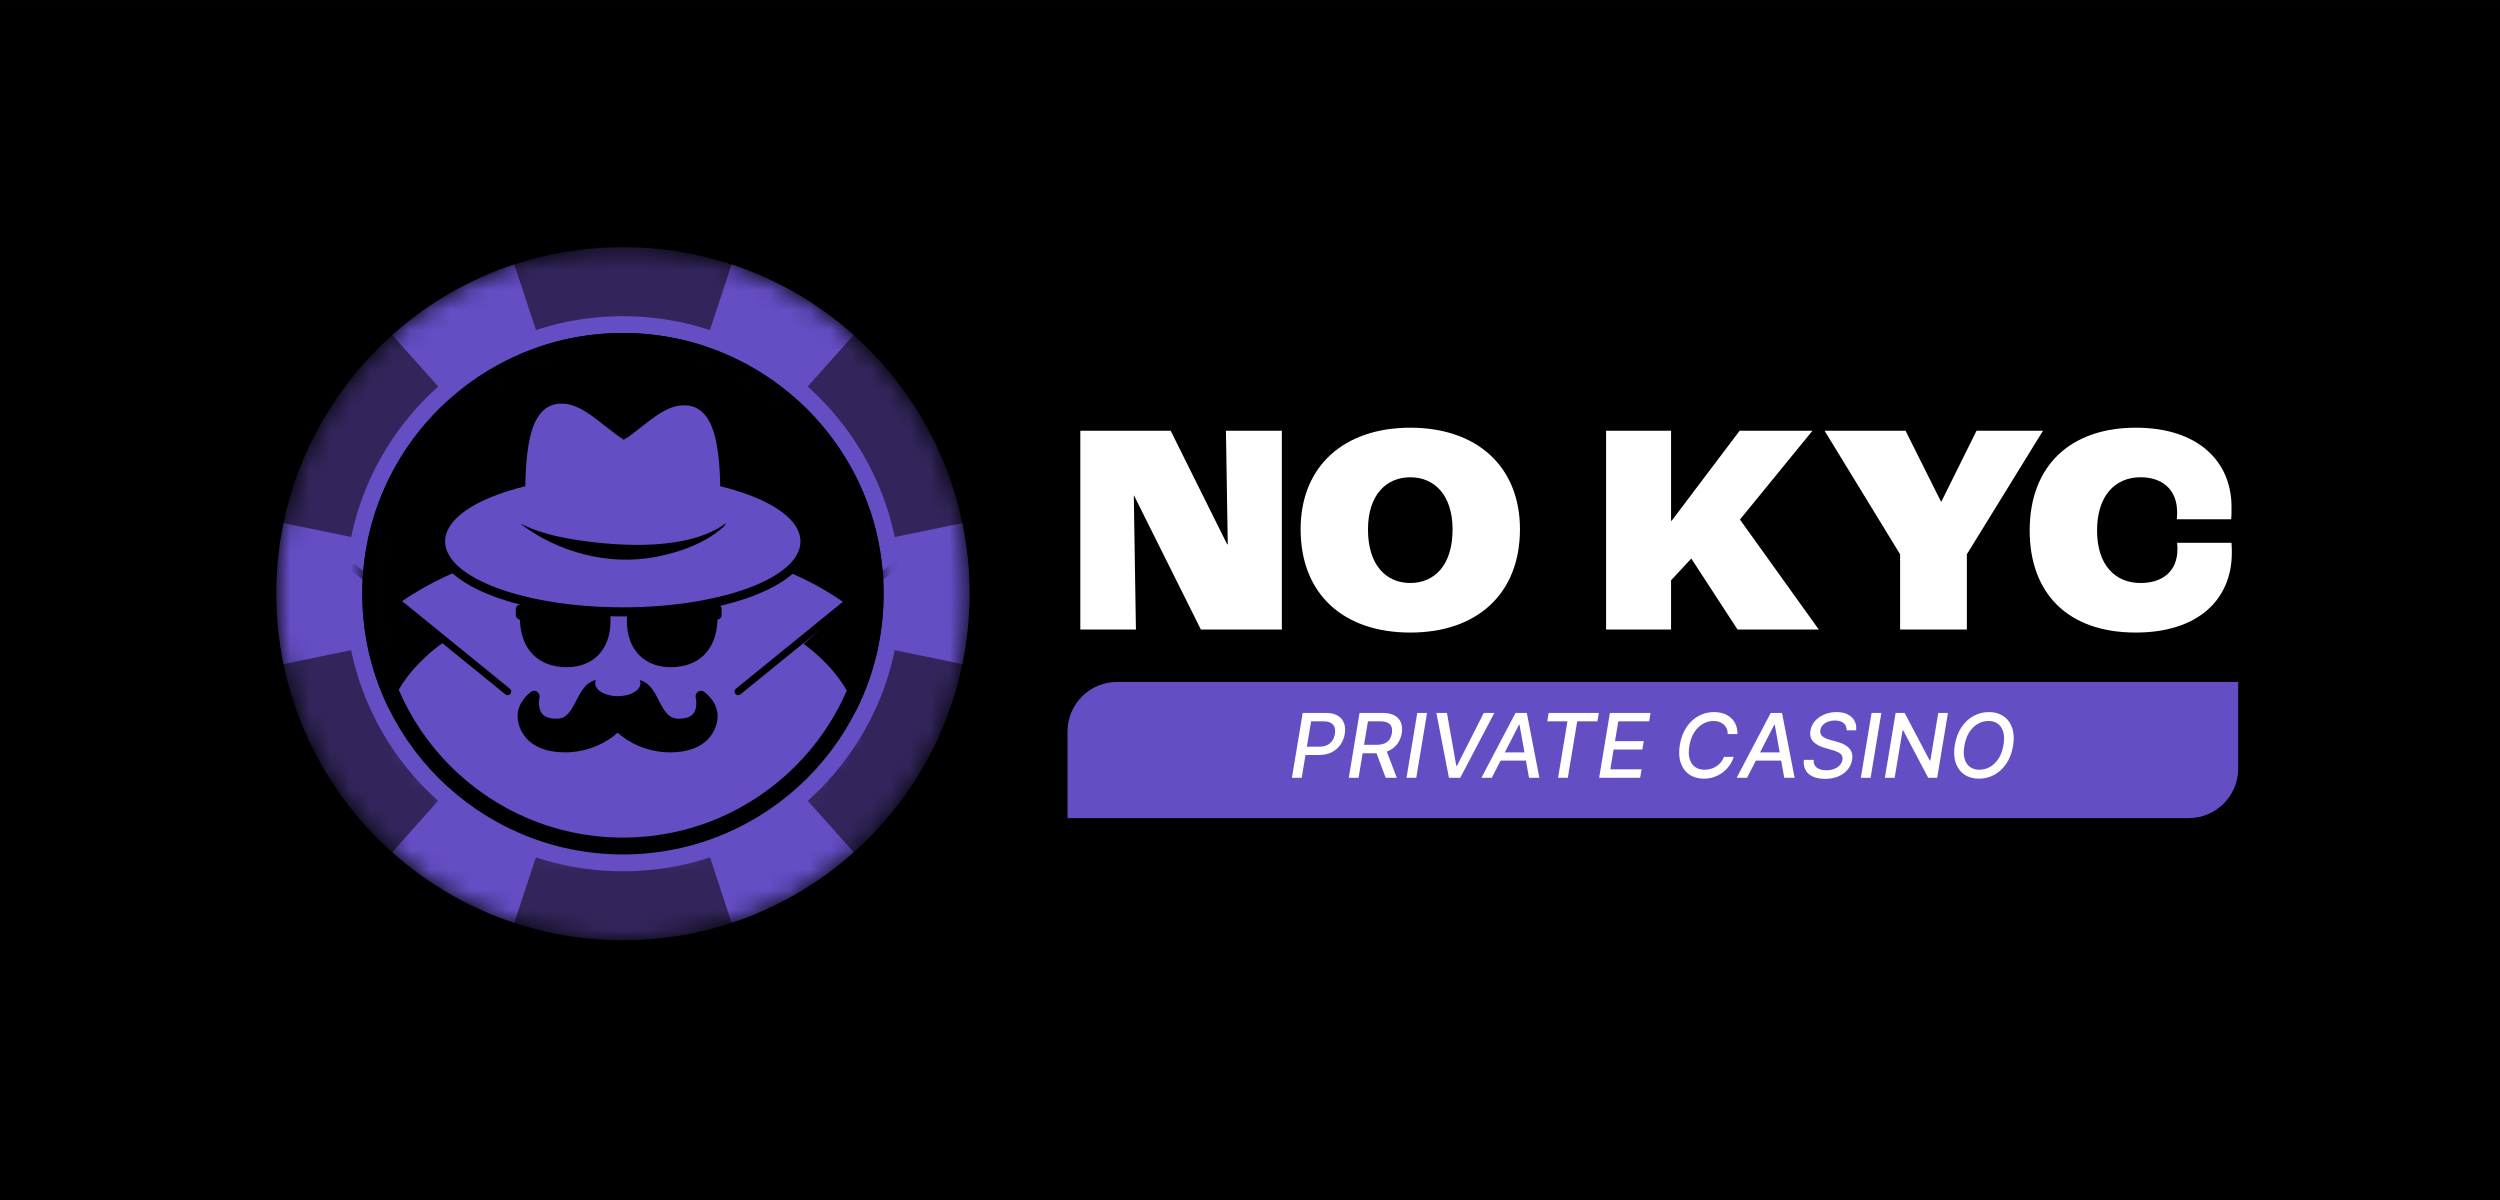 <svg width="125" height="60" viewBox="0 0 125 60" fill="none" xmlns="http://www.w3.org/2000/svg">
<rect x="0" y="0" width="125" height="60" fill="#808080" stroke="none"/>
<rect width="125" height="60" transform="translate(0 0.001)" fill="black"/>
<mask id="mask0_8870_55747" style="mask-type:luminance" maskUnits="userSpaceOnUse" x="13" y="12" width="36" height="36">
<path d="M48.475 29.686C48.475 20.116 40.717 12.358 31.147 12.358C21.578 12.358 13.82 20.116 13.82 29.686C13.82 39.256 21.578 47.013 31.147 47.013C40.717 47.013 48.475 39.256 48.475 29.686Z" fill="white"/>
</mask>
<g mask="url(#mask0_8870_55747)">
<path d="M48.475 29.686C48.475 20.116 40.717 12.358 31.147 12.358C21.578 12.358 13.82 20.116 13.82 29.686C13.82 39.256 21.578 47.013 31.147 47.013C40.717 47.013 48.475 39.256 48.475 29.686Z" fill="#33255B"/>
<path fill-rule="evenodd" clip-rule="evenodd" d="M48.116 33.206L42.813 32.11C42.974 31.33 43.06 30.518 43.06 29.68C43.06 28.842 42.974 28.03 42.813 27.25L48.116 26.154C48.351 27.292 48.475 28.472 48.475 29.68C48.475 30.888 48.351 32.068 48.116 33.206ZM42.683 16.75L39.077 20.79C37.869 19.711 36.444 18.878 34.883 18.363L36.579 13.221C38.86 13.973 40.931 15.186 42.683 16.75ZM25.716 13.221L27.412 18.363C25.85 18.878 24.426 19.711 23.218 20.79L19.612 16.75C21.363 15.186 23.435 13.973 25.716 13.221ZM14.179 26.154C13.944 27.292 13.82 28.472 13.82 29.68C13.82 30.888 13.944 32.068 14.179 33.206L19.482 32.11C19.32 31.33 19.235 30.518 19.235 29.68C19.235 28.842 19.32 28.03 19.482 27.25L14.179 26.154ZM19.612 42.61L23.218 38.57C24.426 39.649 25.85 40.482 27.412 40.997L25.716 46.139C23.435 45.387 21.363 44.174 19.612 42.61ZM36.579 46.139L34.883 40.997C36.444 40.482 37.869 39.649 39.077 38.57L42.683 42.61C40.931 44.174 38.86 45.387 36.579 46.139Z" fill="#654DC4"/>
</g>
<mask id="mask1_8870_55747" style="mask-type:luminance" maskUnits="userSpaceOnUse" x="18" y="16" width="27" height="27">
<path d="M44.183 29.686C44.183 22.487 38.347 16.65 31.148 16.65C23.948 16.65 18.112 22.487 18.112 29.686C18.112 36.886 23.948 42.722 31.148 42.722C38.347 42.722 44.183 36.886 44.183 29.686Z" fill="white"/>
</mask>
<g mask="url(#mask1_8870_55747)">
<path d="M44.183 29.686C44.183 22.487 38.347 16.65 31.148 16.65C23.948 16.65 18.112 22.487 18.112 29.686C18.112 36.886 23.948 42.722 31.148 42.722C38.347 42.722 44.183 36.886 44.183 29.686Z" fill="black"/>
<path d="M31.125 44.818C37.729 44.818 43.082 41.398 43.082 37.179C43.082 32.96 37.729 29.54 31.125 29.54C24.522 29.54 19.169 32.96 19.169 37.179C19.169 41.398 24.522 44.818 31.125 44.818Z" fill="#654DC4"/>
<path fill-rule="evenodd" clip-rule="evenodd" d="M42.38 30.259C39.637 28.251 35.602 26.983 31.103 26.983C26.722 26.983 22.78 28.186 20.044 30.103L27.173 36.349L28.221 31.065H34.38L35.427 36.349L42.38 30.259Z" fill="#654DC4"/>
<path d="M44.718 28.31L42.139 30.325L39.304 32.63L36.908 34.578" stroke="black" stroke-width="0.362" stroke-linecap="round"/>
<path d="M20.149 30.325L20.261 30.182L20.263 30.184L20.149 30.325ZM25.495 34.437C25.573 34.5 25.584 34.614 25.521 34.692C25.458 34.77 25.344 34.782 25.267 34.718L25.495 34.437ZM17.682 28.167L20.261 30.182L20.037 30.468L17.459 28.452L17.682 28.167ZM20.263 30.184L23.098 32.489L22.87 32.77L20.035 30.465L20.263 30.184ZM23.098 32.489L25.495 34.437L25.267 34.718L22.87 32.77L23.098 32.489Z" fill="black"/>
<path d="M30.047 33.971C29.353 33.971 29.068 34.533 28.814 35.032C28.529 35.592 28.316 35.935 27.825 35.935C27.474 35.935 27.231 35.847 27.095 35.672C26.865 35.375 26.973 34.895 26.974 34.892C27.003 34.778 26.956 34.651 26.861 34.585C26.764 34.518 26.644 34.525 26.549 34.593C26.521 34.613 25.88 35.073 25.88 35.794C25.88 36.472 26.377 37.618 28.25 37.618C29.401 37.618 30.34 37.125 30.88 36.636C31.42 37.125 32.359 37.618 33.51 37.618C35.383 37.618 35.88 36.472 35.88 35.794C35.88 35.073 35.239 34.612 35.211 34.593C35.116 34.525 34.995 34.518 34.899 34.585C34.803 34.651 34.757 34.778 34.786 34.892C34.787 34.896 34.901 35.375 34.673 35.672C34.538 35.848 34.287 35.935 33.935 35.935C33.444 35.935 33.231 35.592 32.946 35.032C32.692 34.533 32.406 33.971 31.713 33.971C31.374 33.971 31.061 34.109 30.88 34.208C30.699 34.11 30.382 33.971 30.047 33.971Z" fill="black"/>
<path d="M30.891 34.809C31.517 34.809 32.023 34.52 32.023 34.163C32.023 33.807 31.517 33.518 30.891 33.518C30.266 33.518 29.759 33.807 29.759 34.163C29.759 34.52 30.266 34.809 30.891 34.809Z" fill="#654DC4"/>
<path d="M28.26 29.825C27.086 29.825 25.972 30.236 25.925 30.254C25.845 30.284 25.79 30.362 25.79 30.449V30.761C25.79 30.839 25.836 30.914 25.906 30.949L25.996 30.994C26.044 32.478 26.913 33.359 28.344 33.359C29.667 33.359 30.524 32.462 30.524 31.072V30.559C30.607 30.512 30.754 30.449 30.936 30.449C31.117 30.449 31.264 30.512 31.348 30.559V31.072C31.348 32.462 32.205 33.359 33.528 33.359C34.958 33.359 35.828 32.478 35.876 30.994L35.966 30.949C36.036 30.913 36.081 30.839 36.081 30.761V30.449C36.081 30.362 36.027 30.284 35.946 30.254C35.9 30.236 34.785 29.825 33.611 29.825C32.648 29.825 31.853 30.103 31.573 30.215C31.446 30.139 31.222 30.033 30.936 30.033C30.65 30.033 30.419 30.139 30.293 30.215C30.013 30.103 29.224 29.825 28.26 29.825Z" fill="black"/>
<path d="M31.14 30.593C33.613 30.593 35.862 30.221 37.501 29.613C38.319 29.309 38.998 28.942 39.475 28.523C39.953 28.104 40.251 27.614 40.251 27.07C40.251 26.526 39.953 26.035 39.475 25.616C38.998 25.197 38.319 24.83 37.501 24.526C35.862 23.918 33.613 23.547 31.14 23.547C28.667 23.547 26.419 23.918 24.78 24.526C23.961 24.83 23.283 25.197 22.805 25.616C22.328 26.035 22.03 26.526 22.03 27.07C22.03 27.614 22.328 28.104 22.805 28.523C23.283 28.942 23.961 29.309 24.78 29.613C26.419 30.221 28.667 30.593 31.14 30.593Z" fill="#654DC4" stroke="black" stroke-width="0.453"/>
<path fill-rule="evenodd" clip-rule="evenodd" d="M31.183 21.984C30.09 21.269 29.186 20.227 28.162 20.182C26.313 20.1 26.254 22.833 26.254 25.519V26.392C29.099 27.53 33.168 27.547 36.026 26.476V25.602C36.026 22.916 35.967 20.183 34.118 20.265C33.191 20.306 32.362 21.163 31.403 21.856L31.183 21.984Z" fill="#654DC4"/>
<path d="M26.025 26.193C26.002 26.176 26.186 26.255 26.21 26.267C26.441 26.379 26.681 26.474 26.924 26.556C27.543 26.765 28.187 26.897 28.832 26.997C31.041 27.337 34.425 27.535 36.288 26.165C36.353 26.118 36.206 26.314 36.176 26.341C35.901 26.593 35.592 26.806 35.267 26.988C34.487 27.423 33.615 27.687 32.743 27.852C30.431 28.288 27.912 27.623 26.025 26.193Z" fill="black"/>
</g>
<path d="M44.604 29.686C44.604 22.254 38.579 16.229 31.147 16.229C23.715 16.229 17.69 22.254 17.69 29.686C17.69 37.118 23.715 43.143 31.147 43.143C38.579 43.143 44.604 37.118 44.604 29.686Z" stroke="#654DC4" stroke-width="0.842"/>
<mask id="mask2_8870_55747" style="mask-type:luminance" maskUnits="userSpaceOnUse" x="18" y="16" width="27" height="27">
<path d="M44.183 29.686C44.183 22.487 38.347 16.65 31.147 16.65C23.948 16.65 18.112 22.487 18.112 29.686C18.112 36.886 23.948 42.722 31.147 42.722C38.347 42.722 44.183 36.886 44.183 29.686Z" fill="white"/>
</mask>
<g mask="url(#mask2_8870_55747)">
<path d="M44.183 29.686C44.183 22.487 38.347 16.65 31.147 16.65C23.948 16.65 18.112 22.487 18.112 29.686C18.112 36.886 23.948 42.722 31.147 42.722C38.347 42.722 44.183 36.886 44.183 29.686Z" fill="black"/>
<path d="M31.125 44.818C37.728 44.818 43.081 41.398 43.081 37.179C43.081 32.96 37.728 29.54 31.125 29.54C24.521 29.54 19.168 32.96 19.168 37.179C19.168 41.398 24.521 44.818 31.125 44.818Z" fill="#654DC4"/>
<path fill-rule="evenodd" clip-rule="evenodd" d="M42.379 30.259C39.636 28.251 35.601 26.983 31.103 26.983C26.721 26.983 22.78 28.186 20.043 30.103L27.173 36.349L28.22 31.065H34.379L35.427 36.349L42.379 30.259Z" fill="#654DC4"/>
<path d="M44.717 28.31L42.139 30.325L39.304 32.63L36.907 34.578" stroke="black" stroke-width="0.362" stroke-linecap="round"/>
<path d="M20.148 30.325L20.26 30.182L20.263 30.184L20.148 30.325ZM25.495 34.437C25.572 34.5 25.584 34.614 25.521 34.692C25.458 34.77 25.344 34.782 25.266 34.718L25.495 34.437ZM17.682 28.167L20.26 30.182L20.037 30.468L17.459 28.452L17.682 28.167ZM20.263 30.184L23.098 32.489L22.869 32.77L20.034 30.465L20.263 30.184ZM23.098 32.489L25.495 34.437L25.266 34.718L22.869 32.77L23.098 32.489Z" fill="black"/>
<path d="M30.046 33.971C29.353 33.971 29.068 34.533 28.814 35.032C28.528 35.592 28.316 35.935 27.824 35.935C27.474 35.935 27.231 35.847 27.095 35.672C26.865 35.375 26.973 34.895 26.974 34.892C27.003 34.778 26.956 34.651 26.861 34.585C26.764 34.518 26.644 34.525 26.548 34.593C26.521 34.613 25.88 35.073 25.88 35.794C25.88 36.472 26.377 37.618 28.25 37.618C29.401 37.618 30.339 37.125 30.88 36.636C31.42 37.125 32.359 37.618 33.51 37.618C35.383 37.618 35.88 36.472 35.88 35.794C35.88 35.073 35.238 34.612 35.211 34.593C35.116 34.525 34.995 34.518 34.899 34.585C34.803 34.651 34.757 34.778 34.786 34.892C34.787 34.896 34.901 35.375 34.673 35.672C34.537 35.848 34.287 35.935 33.935 35.935C33.444 35.935 33.231 35.592 32.946 35.032C32.692 34.533 32.405 33.971 31.713 33.971C31.373 33.971 31.061 34.109 30.88 34.208C30.698 34.11 30.382 33.971 30.046 33.971Z" fill="black"/>
<path d="M30.891 34.809C31.516 34.809 32.023 34.52 32.023 34.163C32.023 33.807 31.516 33.518 30.891 33.518C30.265 33.518 29.759 33.807 29.759 34.163C29.759 34.52 30.265 34.809 30.891 34.809Z" fill="#654DC4"/>
<path d="M28.26 29.825C27.086 29.825 25.972 30.236 25.925 30.254C25.845 30.284 25.79 30.362 25.79 30.449V30.761C25.79 30.839 25.836 30.914 25.906 30.949L25.996 30.994C26.043 32.478 26.913 33.359 28.343 33.359C29.667 33.359 30.524 32.462 30.524 31.072V30.559C30.607 30.512 30.754 30.449 30.936 30.449C31.116 30.449 31.264 30.512 31.347 30.559V31.072C31.347 32.462 32.204 33.359 33.528 33.359C34.958 33.359 35.828 32.478 35.875 30.994L35.965 30.949C36.035 30.913 36.081 30.839 36.081 30.761V30.449C36.081 30.362 36.026 30.284 35.946 30.254C35.9 30.236 34.785 29.825 33.611 29.825C32.647 29.825 31.853 30.103 31.572 30.215C31.446 30.139 31.222 30.033 30.936 30.033C30.649 30.033 30.419 30.139 30.292 30.215C30.013 30.103 29.224 29.825 28.26 29.825Z" fill="black"/>
<path d="M31.14 30.593C33.613 30.593 35.862 30.221 37.5 29.613C38.319 29.309 38.997 28.942 39.475 28.523C39.952 28.104 40.25 27.614 40.25 27.07C40.25 26.526 39.952 26.035 39.475 25.616C38.997 25.197 38.319 24.83 37.5 24.526C35.862 23.918 33.613 23.547 31.14 23.547C28.667 23.547 26.418 23.918 24.779 24.526C23.961 24.83 23.282 25.197 22.805 25.616C22.328 26.035 22.029 26.526 22.029 27.07C22.029 27.614 22.328 28.104 22.805 28.523C23.282 28.942 23.961 29.309 24.779 29.613C26.418 30.221 28.667 30.593 31.14 30.593Z" fill="#654DC4" stroke="black" stroke-width="0.453"/>
<path fill-rule="evenodd" clip-rule="evenodd" d="M31.183 21.984C30.09 21.269 29.186 20.227 28.162 20.182C26.313 20.1 26.254 22.833 26.254 25.519V26.392C29.099 27.53 33.168 27.547 36.026 26.476V25.602C36.026 22.916 35.967 20.183 34.118 20.265C33.191 20.306 32.362 21.163 31.403 21.856L31.183 21.984Z" fill="#654DC4"/>
<path d="M26.025 26.193C26.002 26.176 26.186 26.255 26.21 26.267C26.441 26.379 26.68 26.474 26.924 26.556C27.543 26.765 28.187 26.897 28.831 26.997C31.041 27.337 34.425 27.535 36.288 26.165C36.353 26.118 36.206 26.314 36.176 26.341C35.9 26.593 35.591 26.806 35.266 26.988C34.487 27.423 33.615 27.687 32.743 27.852C30.431 28.288 27.912 27.623 26.025 26.193Z" fill="black"/>
</g>
<path d="M43.762 29.686C43.762 22.719 38.114 17.071 31.147 17.071C24.18 17.071 18.533 22.719 18.533 29.686C18.533 36.653 24.18 42.3 31.147 42.3C38.114 42.3 43.762 36.653 43.762 29.686Z" stroke="black" stroke-width="0.842"/>
<path d="M54.016 31.477V21.536H58.533L61.358 27.216H61.388L61.297 21.536H64.092V31.477H60.044L56.705 24.784H56.69L56.796 31.477H54.016ZM70.514 31.628C67.191 31.628 65.031 29.724 65.031 26.461C65.031 23.319 67.191 21.385 70.514 21.385C73.838 21.385 75.998 23.319 75.998 26.461C75.998 29.664 73.883 31.628 70.514 31.628ZM70.514 29.15C71.708 29.15 72.629 28.274 72.629 26.476C72.629 24.739 71.708 23.863 70.514 23.863C69.321 23.863 68.399 24.739 68.399 26.476C68.399 28.274 69.321 29.15 70.514 29.15ZM80.305 31.477V21.536H83.553V26.038H83.583L86.982 21.536H90.623L86.997 25.978L90.94 31.477H86.877L84.565 27.927L83.553 29.014V31.477H80.305ZM95.005 31.477V27.715L91.228 21.536H95.277L97.044 25.071H97.074L98.827 21.536H102.15L98.343 27.715V31.477H95.005ZM106.787 31.628C103.373 31.628 101.484 29.649 101.484 26.522C101.484 23.259 103.554 21.385 106.787 21.385C109.929 21.385 111.576 23.092 111.576 25.343C111.576 25.54 111.576 25.812 111.561 25.963H108.841C108.856 25.812 108.856 25.676 108.856 25.615C108.856 24.437 108.071 23.863 107.029 23.863C105.745 23.863 104.853 24.799 104.853 26.522C104.853 28.274 105.775 29.15 107.029 29.15C108.131 29.15 108.872 28.561 108.872 27.458C108.872 27.413 108.872 27.322 108.856 27.141H111.576C111.591 27.337 111.591 27.519 111.591 27.64C111.591 29.966 109.914 31.628 106.787 31.628Z" fill="white"/>
<path d="M53.378 36.572C53.378 35.205 54.486 34.097 55.854 34.097H111.91V38.429C111.91 39.797 110.801 40.905 109.434 40.905H53.378V36.572Z" fill="#654DC4"/>
<path d="M64.596 38.889L65.135 35.647H66.29C66.541 35.647 66.742 35.693 66.891 35.785C67.042 35.877 67.146 36.002 67.202 36.16C67.259 36.319 67.271 36.497 67.238 36.697C67.204 36.896 67.133 37.076 67.023 37.235C66.914 37.393 66.769 37.519 66.588 37.612C66.406 37.703 66.19 37.749 65.94 37.749H65.144L65.212 37.335H65.962C66.122 37.335 66.256 37.307 66.364 37.252C66.474 37.196 66.56 37.12 66.622 37.024C66.685 36.927 66.725 36.818 66.744 36.697C66.764 36.573 66.759 36.465 66.728 36.371C66.698 36.276 66.637 36.201 66.546 36.148C66.457 36.094 66.331 36.067 66.17 36.067H65.556L65.085 38.889H64.596ZM67.439 38.889L67.977 35.647H69.132C69.383 35.647 69.585 35.691 69.735 35.777C69.887 35.863 69.992 35.982 70.049 36.135C70.107 36.287 70.12 36.463 70.087 36.663C70.053 36.862 69.982 37.036 69.873 37.186C69.765 37.336 69.621 37.453 69.441 37.537C69.262 37.621 69.046 37.662 68.795 37.662H67.92L67.993 37.241H68.824C68.983 37.241 69.116 37.218 69.222 37.173C69.329 37.128 69.412 37.062 69.473 36.975C69.534 36.889 69.574 36.785 69.593 36.663C69.613 36.54 69.607 36.434 69.576 36.345C69.544 36.256 69.482 36.187 69.39 36.14C69.299 36.091 69.172 36.067 69.012 36.067H68.398L67.928 38.889H67.439ZM69.281 37.426L69.84 38.889H69.283L68.738 37.426H69.281ZM71.352 35.647L70.814 38.889H70.325L70.863 35.647H71.352ZM72.347 35.647L72.814 38.288H72.851L74.188 35.647H74.717L73.012 38.889H72.447L71.819 35.647H72.347ZM74.59 38.889H74.071L75.775 35.647H76.34L76.969 38.889H76.45L75.976 36.236H75.951L74.59 38.889ZM74.887 37.62H76.571L76.502 38.031H74.818L74.887 37.62ZM77.362 36.068L77.432 35.647H79.941L79.871 36.068H78.86L78.391 38.889H77.904L78.372 36.068H77.362ZM79.957 38.889L80.495 35.647H82.528L82.458 36.068H80.915L80.75 37.056H82.187L82.118 37.475H80.68L80.516 38.468H82.078L82.008 38.889H79.957ZM86.874 36.702H86.389C86.387 36.596 86.368 36.503 86.331 36.423C86.294 36.342 86.243 36.274 86.179 36.219C86.116 36.163 86.041 36.121 85.956 36.092C85.87 36.064 85.778 36.049 85.679 36.049C85.488 36.049 85.308 36.098 85.141 36.195C84.973 36.292 84.83 36.434 84.712 36.619C84.594 36.805 84.512 37.031 84.468 37.298C84.425 37.558 84.43 37.776 84.484 37.952C84.538 38.128 84.628 38.262 84.756 38.352C84.885 38.442 85.039 38.487 85.22 38.487C85.325 38.487 85.428 38.473 85.528 38.446C85.63 38.417 85.724 38.376 85.81 38.321C85.897 38.266 85.973 38.199 86.04 38.12C86.107 38.039 86.16 37.948 86.198 37.844H86.689C86.636 38.005 86.561 38.151 86.466 38.284C86.37 38.417 86.256 38.532 86.125 38.629C85.994 38.726 85.851 38.801 85.695 38.854C85.538 38.907 85.373 38.933 85.199 38.933C84.913 38.933 84.669 38.865 84.468 38.729C84.267 38.592 84.124 38.397 84.036 38.143C83.949 37.89 83.935 37.588 83.992 37.238C84.05 36.897 84.16 36.605 84.324 36.361C84.489 36.116 84.689 35.929 84.925 35.799C85.163 35.669 85.419 35.603 85.695 35.603C85.869 35.603 86.028 35.628 86.173 35.677C86.317 35.726 86.442 35.798 86.546 35.893C86.652 35.987 86.733 36.102 86.79 36.238C86.847 36.373 86.875 36.527 86.874 36.702ZM87.352 38.889H86.833L88.537 35.647H89.102L89.731 38.889H89.212L88.738 36.236H88.713L87.352 38.889ZM87.649 37.62H89.334L89.264 38.031H87.58L87.649 37.62ZM92.333 36.518C92.334 36.359 92.283 36.237 92.178 36.152C92.075 36.068 91.93 36.026 91.745 36.026C91.612 36.026 91.493 36.047 91.388 36.089C91.285 36.13 91.201 36.187 91.135 36.26C91.071 36.332 91.031 36.413 91.016 36.505C91.003 36.582 91.01 36.649 91.037 36.705C91.066 36.761 91.106 36.807 91.159 36.846C91.213 36.883 91.272 36.914 91.336 36.939C91.4 36.963 91.463 36.983 91.523 36.999L91.827 37.081C91.925 37.107 92.025 37.141 92.126 37.184C92.227 37.227 92.319 37.285 92.4 37.355C92.481 37.426 92.542 37.514 92.582 37.618C92.622 37.722 92.63 37.847 92.606 37.993C92.574 38.177 92.499 38.34 92.382 38.482C92.265 38.625 92.111 38.737 91.919 38.819C91.727 38.902 91.504 38.943 91.251 38.943C91.008 38.943 90.804 38.904 90.638 38.827C90.474 38.75 90.353 38.641 90.276 38.5C90.199 38.357 90.171 38.188 90.193 37.993H90.686C90.674 38.11 90.695 38.208 90.749 38.286C90.804 38.363 90.881 38.42 90.98 38.458C91.079 38.495 91.192 38.514 91.317 38.514C91.456 38.514 91.584 38.492 91.699 38.449C91.814 38.405 91.909 38.343 91.984 38.265C92.058 38.186 92.104 38.094 92.121 37.988C92.138 37.892 92.124 37.814 92.08 37.752C92.037 37.691 91.971 37.641 91.884 37.6C91.797 37.56 91.699 37.525 91.588 37.495L91.222 37.39C90.974 37.319 90.786 37.215 90.659 37.078C90.531 36.941 90.485 36.76 90.521 36.534C90.553 36.347 90.631 36.184 90.755 36.045C90.88 35.905 91.035 35.797 91.221 35.72C91.406 35.642 91.608 35.603 91.825 35.603C92.045 35.603 92.231 35.642 92.385 35.72C92.54 35.798 92.653 35.906 92.727 36.043C92.801 36.18 92.827 36.339 92.805 36.518H92.333ZM94.068 35.647L93.53 38.889H93.041L93.579 35.647H94.068ZM97.397 35.647L96.859 38.889H96.409L95.157 36.512H95.129L94.732 38.889H94.243L94.781 35.647H95.233L96.487 38.028H96.517L96.913 35.647H97.397ZM100.653 37.3C100.596 37.641 100.485 37.933 100.32 38.177C100.157 38.42 99.956 38.608 99.719 38.739C99.482 38.868 99.227 38.933 98.953 38.933C98.667 38.933 98.422 38.865 98.22 38.729C98.018 38.592 97.874 38.397 97.786 38.145C97.698 37.892 97.684 37.59 97.742 37.24C97.799 36.899 97.909 36.606 98.073 36.363C98.237 36.118 98.438 35.93 98.675 35.799C98.914 35.669 99.171 35.603 99.448 35.603C99.732 35.603 99.974 35.672 100.175 35.809C100.376 35.945 100.521 36.14 100.608 36.394C100.696 36.648 100.711 36.95 100.653 37.3ZM100.176 37.24C100.219 36.981 100.214 36.764 100.16 36.587C100.108 36.41 100.017 36.276 99.889 36.185C99.762 36.095 99.608 36.049 99.427 36.049C99.235 36.049 99.055 36.098 98.888 36.195C98.721 36.292 98.579 36.434 98.46 36.619C98.342 36.805 98.261 37.032 98.218 37.3C98.174 37.558 98.178 37.776 98.232 37.952C98.286 38.128 98.377 38.262 98.505 38.352C98.633 38.442 98.788 38.487 98.968 38.487C99.159 38.487 99.338 38.439 99.505 38.343C99.673 38.246 99.816 38.105 99.934 37.92C100.052 37.734 100.133 37.508 100.176 37.24Z" fill="white"/>
</svg>
